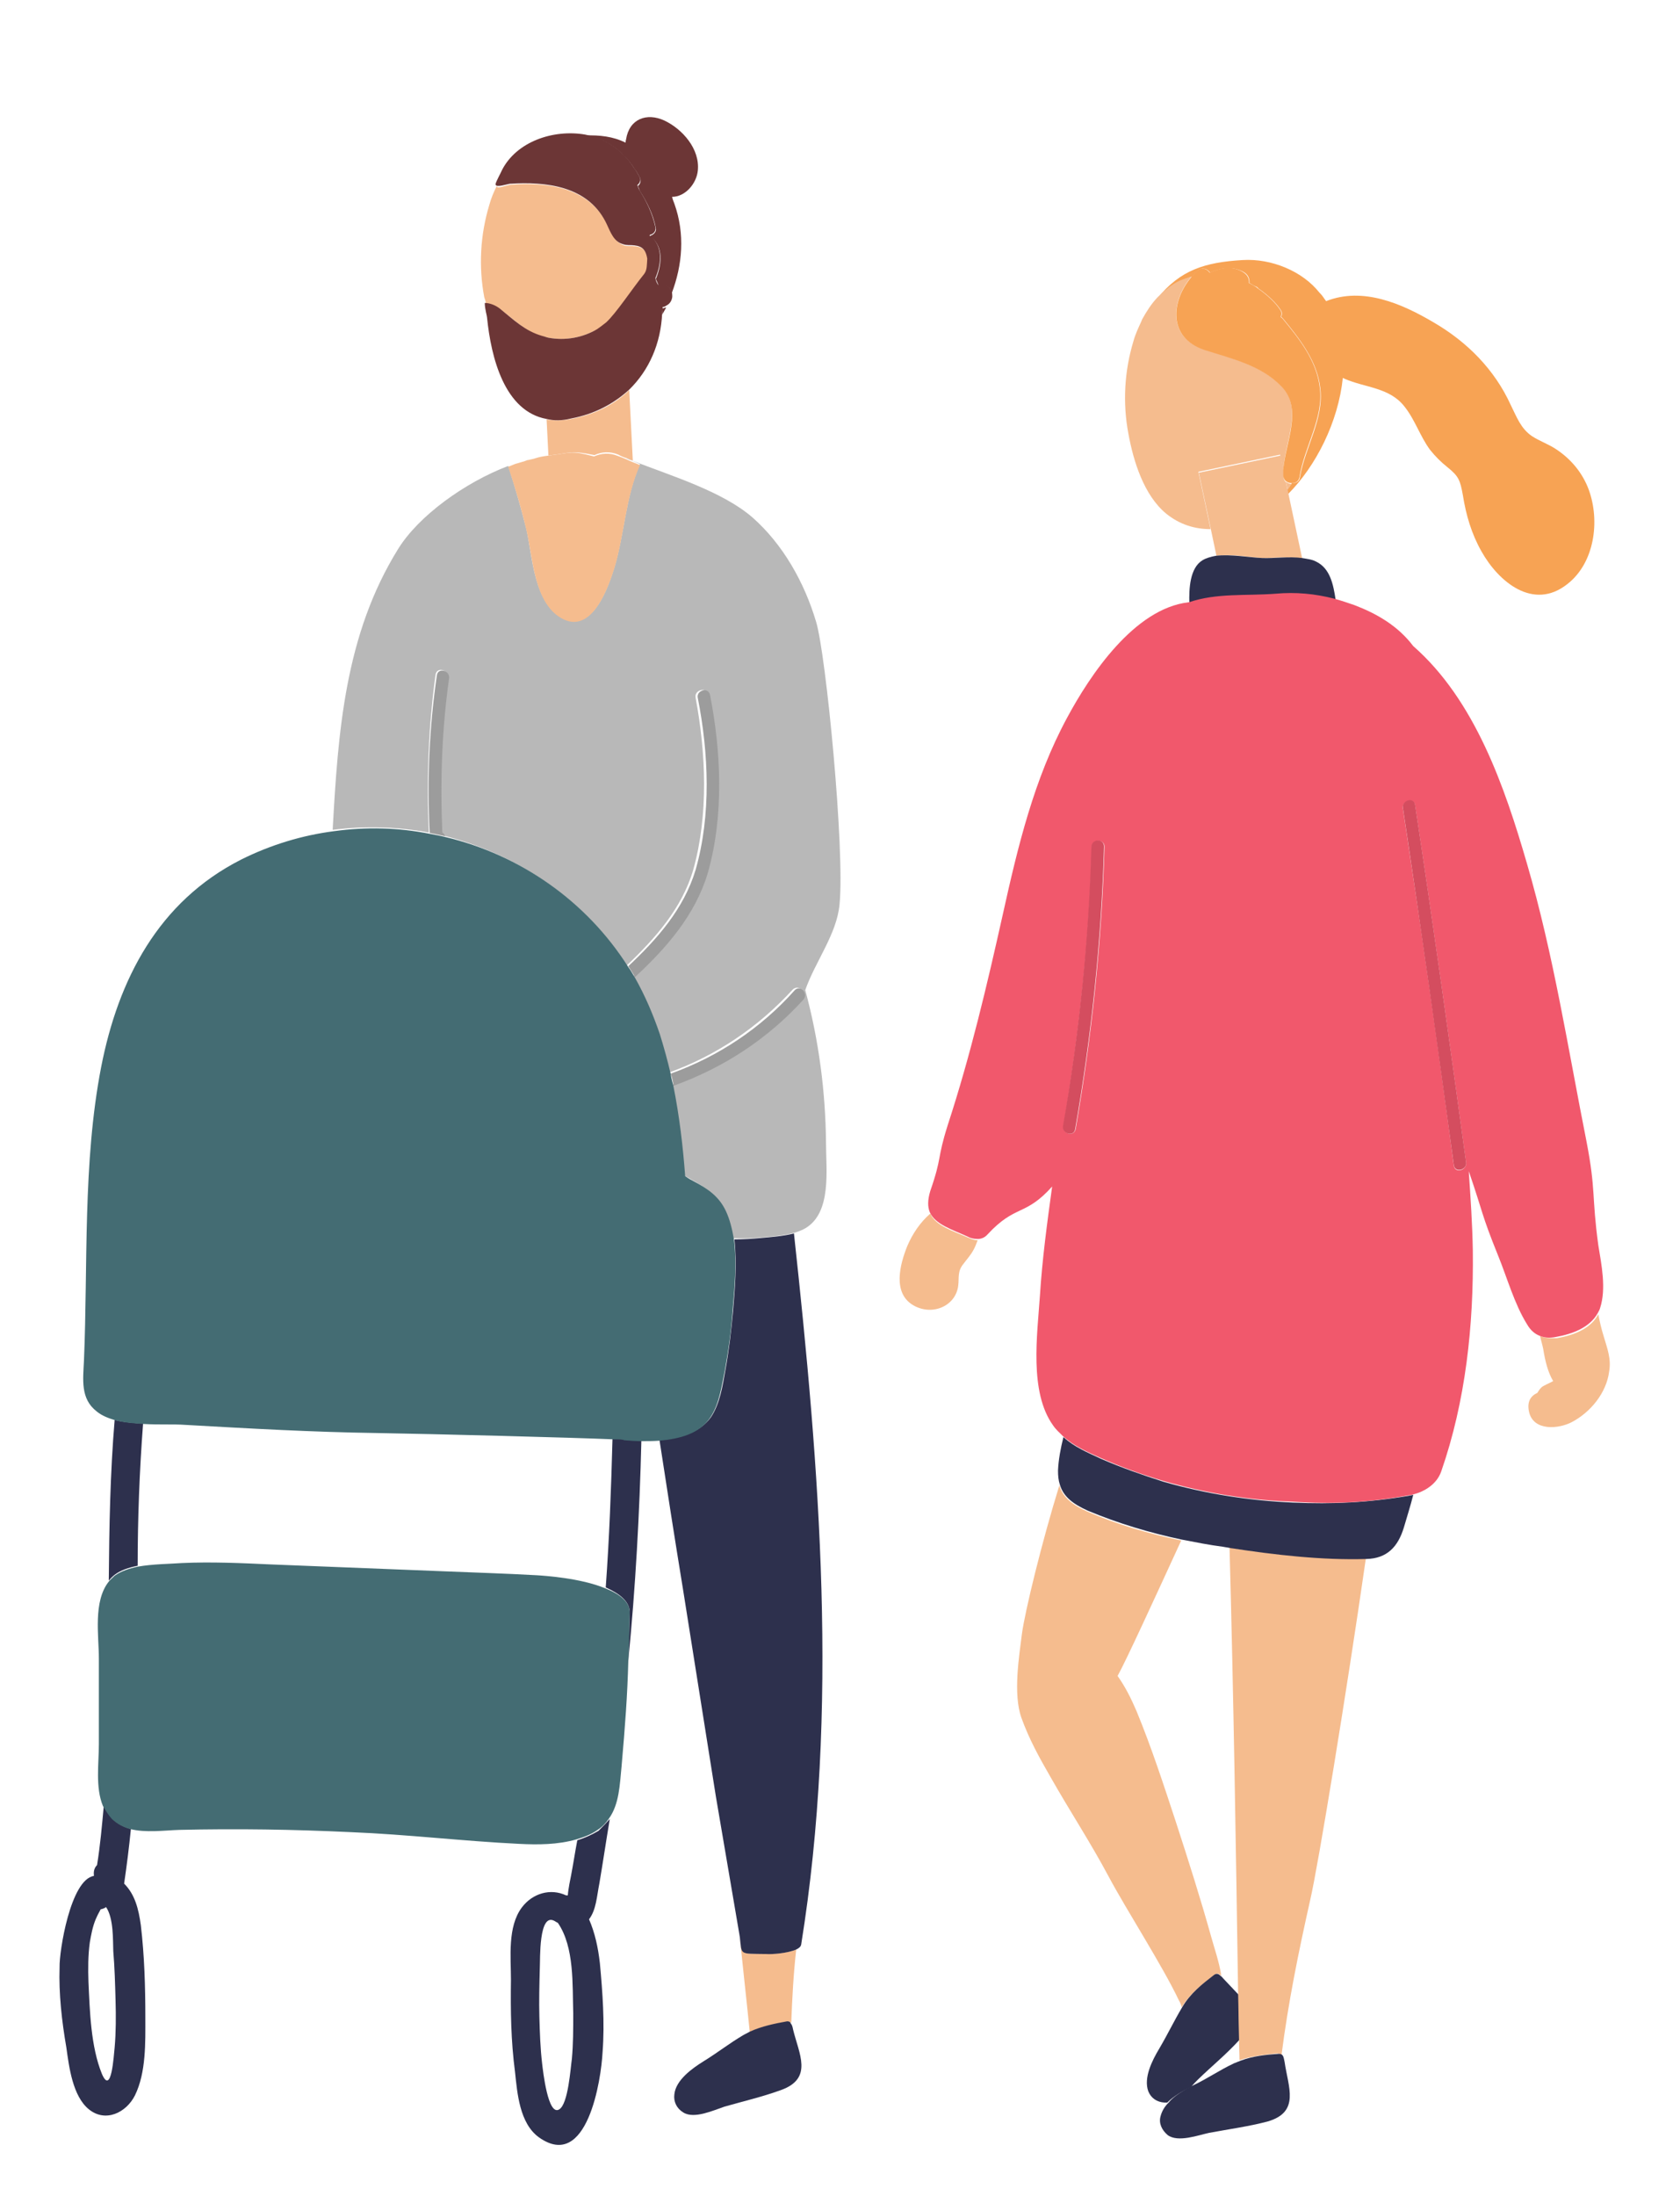<?xml version="1.0" encoding="utf-8"?>
<!-- Generator: Adobe Illustrator 24.0.0, SVG Export Plug-In . SVG Version: 6.00 Build 0)  -->
<svg version="1.1" id="Layer_1" xmlns="http://www.w3.org/2000/svg" xmlns:xlink="http://www.w3.org/1999/xlink" x="0px" y="0px"
	 viewBox="0 0 372.2 486.4" style="enable-background:new 0 0 372.2 486.4;" xml:space="preserve">
<style type="text/css">
	.st0{fill:#F5BC8E;}
	.st1{fill:#2D304D;}
	.st2{fill:#6C3636;}
	.st3{fill:#F7A354;}
	.st4{fill:#F1586C;}
	.st5{fill:#D44D5F;}
	.st6{fill:#B8B8B8;}
	.st7{fill:#9C9C9C;}
	.st8{fill:#446C73;}
</style>
<title>akcia_P44_mini</title>
<path class="st0" d="M163.9,429.1c0.7,6.9,1.5,13.9,2.2,20.9v0.1c2.6-1.3,5.4-1.8,8.3-2.3c0.5-0.1,0.7,0,0.9,0.3
	c0.2-5.5,0.5-11,1.1-16.3c-1.8,0.8-5.4,1-6.6,1C163.6,432.7,164.5,433,163.9,429.1z"/>
<path class="st1" d="M139.5,357.1c-0.1,3.9-0.2,7.4-0.3,10.7c1.6-16.3,2.5-32.6,2.9-48.9c-1.4,0-2.7-0.1-3.9-0.2
	c-0.4,0-1.3,0-2.5-0.1c-0.3,11.1-0.7,22-1.5,33C137.3,353,139.5,354.7,139.5,357.1z"/>
<path class="st1" d="M132.6,405.5c-1.5,0.9-3.1,1.6-4.7,2.1c-0.5,2.6-0.9,5.3-1.4,7.9c-0.1,0.5-0.6,2.8-0.7,4.3c-0.1,0-0.3,0-0.4,0
	c-3.4-1.6-7.4-0.5-9.8,2.7c-3.2,4.3-2.4,11-2.4,16c-0.1,6.8,0,13.6,0.9,20.4c0.5,4.7,1,11.4,5.3,14.5c10.7,7.6,13.8-12.8,14.1-18.9
	c0.5-6.5,0-13.2-0.6-19.7c-0.4-3.5-1.1-6.7-2.4-9.7c1.6-2.1,1.7-5,2.3-8c0.8-4.7,1.5-9.5,2.3-14.2
	C134.3,403.8,133.5,404.6,132.6,405.5z M126.7,456c-0.3,2-0.8,10-2.8,11.2c-2.5,1.6-3.6-8.5-3.8-10.2c-0.4-3.4-0.5-6.8-0.6-10.2
	c-0.1-3.6,0-7.3,0.1-11.1c0.1-1.5-0.3-12.3,3.3-10.2c0.3,0.2,0.5,0.3,0.7,0.4c3.7,5.4,3.2,13.8,3.4,20
	C127,449.4,127,452.7,126.7,456z"/>
<path class="st1" d="M13.2,435.7c-0.2,5.9,0.5,12,1.5,17.8c0.6,4.3,1.4,10.8,5,13.7c3.7,3,8.3,0.7,10.2-3.1
	c2.5-5.1,2.3-11.8,2.3-17.2c0-6.9-0.2-13.7-1-20.5c-0.5-3.6-1.3-6.8-3.7-9.2c0.6-4.1,1.1-8.1,1.5-12.1c-1.5-0.4-2.9-1.1-4-2.2
	c-0.9-0.9-1.5-1.9-2-3c-0.4,4.4-0.8,8.9-1.5,13.2c-0.5,0.5-0.8,1.2-0.7,2.2c0,0.1,0,0.1,0,0.2C15.6,416.3,13.1,432.3,13.2,435.7z
	 M19.9,430.2c0.3-1.7,0.6-3.4,1.3-5.1c0.2-0.5,0.7-1.5,1.1-2.2c0.4-0.1,0.8-0.2,1.2-0.5c1.7,2.5,1.5,7.3,1.6,9.8
	c0.3,3.5,0.4,7.2,0.5,10.8c0.1,3.5,0.1,7.1-0.2,10.5c-0.2,1.8-0.7,10.7-2.8,5.9c-2.5-6.1-2.7-14-3-20.4
	C19.5,436.1,19.5,433.1,19.9,430.2z"/>
<path class="st1" d="M31.7,315.3c-2.2-0.1-4.4-0.3-6.3-0.8c-1,11.9-1.2,23.8-1.3,35.6c0.4-0.5,0.8-0.9,1.3-1.3c1.3-1,3.1-1.6,5.1-2
	C30.5,336.4,30.9,325.8,31.7,315.3z"/>
<path class="st1" d="M174.4,447.7c-2.8,0.5-5.7,1.1-8.3,2.3c-0.5,0.3-1,0.5-1.5,0.8c-3.2,1.9-5.4,3.7-8.8,5.8
	c-2.4,1.5-6.1,4.1-6.4,7.3c-0.2,1.6,0.5,3.1,2,4c2.4,1.5,6.7-0.5,9.1-1.3c4.2-1.2,8.5-2.2,12.6-3.7c7.1-2.6,3.9-8,2.6-13.4
	c-0.1-0.5-0.2-1-0.5-1.3C175.1,447.8,174.8,447.7,174.4,447.7z"/>
<path class="st1" d="M146.1,318.9c1.7,11.1,3.4,22,5.2,33c2.4,15.3,4.9,30.7,7.3,46c1.3,7.8,3.9,22.7,5.2,30.5
	c0,0.2,0.1,0.5,0.1,0.6c0.5,4.1-0.3,3.7,5.9,3.8c1.3,0.1,4.8-0.2,6.6-1c0.6-0.3,1-0.6,1.1-1.1c8.4-52.2,4.1-105.1-1.6-157.5
	c-2.4,0.6-5.1,0.8-7.3,1c-2,0.2-3.9,0.3-5.9,0.3c0.6,5.3,0.1,11.2-0.3,15.9c-0.4,4.4-0.9,8.7-1.7,13.1c-0.6,3.4-1.2,7.4-3.2,10.4
	C155,317.4,150.5,318.6,146.1,318.9z"/>
<path class="st2" d="M146.8,68.3c0,0.5-0.1,0.9-0.1,1.4c0.3-0.5,0.6-1.1,0.9-1.6C147.3,68.1,147.1,68.3,146.8,68.3z"/>
<path class="st2" d="M148.8,65c2.4-6.3,3-13.2,0.6-19.9c-0.2-0.5-0.4-1-0.5-1.5c2.9,0,5.4-2.9,5.7-5.8c0.5-4.8-3.4-9.2-7.4-11.1
	c-3.9-1.8-7.8-0.4-8.5,4.2c-0.1,0.3-0.1,0.5-0.1,0.7c-2.8-1.4-5.8-1.7-8.9-1.6c3.1,0.5,6,1.9,8.1,4.1c0.1,0.1,0.1,0.2,0.2,0.3
	c1,0.7,1.8,1.8,2.5,2.9c0.5,0.6,0.9,1.4,1.3,2.1c0.3,0.7,0,1.5-0.5,1.8c0.2,0.4,0.3,0.6,0.4,1c1.6,2.5,3,5.2,3.6,8.3
	c0.2,0.8-0.5,1.5-1.2,1.7c0,0.1-0.1,0.1-0.1,0.2c0.3,0.2,0.5,0.4,0.8,0.6c2.2,2.3,1.7,5.9,0.5,8.8c0.2,0.5,0.5,1,0.6,1.5
	C147.2,62.9,148.7,63.5,148.8,65z"/>
<path class="st0" d="M206.1,268.8c-2.2,1.9-3.9,4.4-5.1,7.2c-1.6,4-3.4,10.5,1.5,13.2c4.2,2.3,9.3,0,9.8-4.5
	c0.2-1.7-0.2-3.1,1.1-4.7c0.8-1.1,1.6-1.9,2.3-3.2c0.4-0.7,0.6-1.4,0.9-2.1c-0.6,0-1.3-0.2-1.9-0.5
	C211,272.6,207.3,271.5,206.1,268.8z"/>
<path class="st0" d="M341.2,295.9c0.2,1,0.5,1.9,0.7,2.9c0.4,2.5,1,5.1,2.2,7.1c-0.9,0.5-2.2,1-2.6,1.4c-0.4,0.4-0.6,0.7-0.9,1.2
	c-1.5,0.7-2.4,2-1.8,4.4c1.1,4.1,6.5,3.6,9.4,2.1c4.2-2.2,7.7-6.5,8.3-11.2c0.5-2.8-0.4-5.1-1.2-7.8c-0.5-1.6-0.9-3.3-1.2-4.9
	c-1.7,3.3-5.7,4.7-9.2,5.3C343.5,296.4,342.3,296.4,341.2,295.9z"/>
<path class="st0" d="M261.2,443.1c0.3,0.5,0.5,1,0.6,1.5l0,0c1.8-3,4.5-5.1,7.3-7.2c0.6-0.5,1.1-0.2,1.5,0.3
	c-0.5-3.2-1.6-6.3-2.2-8.5c-2.4-8.6-5.1-17.1-7.9-25.7c-2.7-8.2-5.4-16.5-8.7-24.5c-1.2-2.8-2.5-5.4-4.2-7.8
	c1.8-3.2,8.5-17.8,14.1-30c-7.2-1.5-14.1-3.5-20.8-6.4c-3.1-1.4-5.4-3-6.2-5.8c-3.9,12.6-7.6,27.8-8.3,32.9
	c-0.6,4.9-2,13.3-0.1,18.6c1.7,4.7,3.9,8.7,6.5,13.2c4.2,7.4,8.8,14.4,12.8,21.9S257.5,435.3,261.2,443.1z"/>
<path class="st1" d="M261.9,444.6L261.9,444.6c-1.9,3.2-3.1,5.8-5.1,9.2c-1.5,2.5-3.5,6.4-2.4,9.4c0.6,1.5,1.9,2.4,3.6,2.5
	c0.2,0,0.5,0,0.6,0c1.5-1.5,3.5-2.6,5.2-3.4c0.6-0.7,1.3-1.4,1.7-1.8c3-2.9,6.3-5.6,9.1-8.7c-0.1-3.4-0.1-6.6-0.2-10
	c-1.1-1.2-2.3-2.4-3.4-3.6c-0.2-0.2-0.3-0.4-0.5-0.5c-0.5-0.5-0.9-0.7-1.5-0.3C266.4,439.4,263.7,441.5,261.9,444.6z"/>
<path class="st0" d="M283.9,455.3c1.5-11.8,3.8-23,6.4-34.6c1.7-7.3,8-45.6,12.3-75.5c-10,0.3-20.3-0.9-30.2-2.4
	c0.9,32.9,1.4,65.8,1.9,98.7c0.1,3.4,0.1,6.6,0.2,10c0,1.6,0.1,3.2,0.1,4.7v0.1c2.7-0.9,5.6-1.2,8.4-1.5
	C283.7,454.9,283.9,455.1,283.9,455.3z"/>
<path class="st3" d="M252.9,71.2c0.1,0,0.1-0.1,0.1-0.2C253,71.1,252.9,71.1,252.9,71.2L252.9,71.2z"/>
<path class="st3" d="M285.1,108.5l0.2,1c6.3-6.3,11.2-16.1,12.2-25.8c0.1,0.1,0.3,0.1,0.4,0.2c4.6,2,10,1.9,13.3,6.2
	c2.3,2.9,3.4,6.5,5.6,9.5c1.2,1.5,2.4,2.7,3.9,3.9c2.5,2,2.8,2.9,3.4,6.2c0.7,4.4,1.9,8.5,4.1,12.4c3.8,6.8,11.5,13.2,19,7.3
	c6.1-4.7,7.3-14,4.8-20.9c-1.4-3.8-4-6.9-7.4-9.1c-1.7-1.1-3.5-1.7-5.2-2.8c-2.5-1.7-3.4-4.3-4.7-6.9c-3.6-7.9-9.7-14-17.1-18.3
	c-7.1-4.2-15.7-7.9-23.8-4.7c-0.4-0.5-0.8-1.2-1.3-1.7c0,0-0.1-0.1-0.2-0.2c-3.7-4.7-10.6-7.6-17-7.2c-8.4,0.5-13.8,2.2-18.9,8.5
	c1.5-1.5,3.1-2.9,5.1-3.8c0.8-0.5,1.7-0.7,2.6-1c0.4-0.5,0.8-0.9,1.2-1.3c1-0.9,2.2-0.5,2.8,0.4c2.1-1,4.5-1.4,6.7-0.5
	c1.6,0.6,2.1,1.6,2,2.8c0.5,0.2,0.8,0.5,1.3,0.7c0.3,0.1,0.5,0.2,0.7,0.5l0,0c2.2,1.5,4,3.3,4.9,4.7c0.4,0.5,0.4,1.1,0.1,1.6
	c0.1,0,0.3,0.2,0.4,0.3c3.7,4.5,7.6,9.4,8.3,15.4c0.9,6.8-3.4,13.2-4.5,19.8c-0.1,1-1,1.4-1.8,1.3
	C285.8,107.6,285.6,108,285.1,108.5z"/>
<path class="st0" d="M286.2,107.2c-0.5,0-0.9-0.2-1.3-0.5l0.4,1.8C285.6,108,285.8,107.6,286.2,107.2z"/>
<path class="st0" d="M261.5,62.1c-2,0.9-3.6,2.3-5.1,3.8c-1.4,1.5-2.4,3.1-3.4,4.9c0,0.1-0.1,0.2-0.1,0.3c-0.7,1.5-1.4,3-1.8,4.5
	c-2,6.6-2.4,13.7-1.1,20.5c1.1,6,3.4,13.6,8.4,17.7c3,2.4,6.3,3.4,9.8,3.4l-2.7-12.7l18.1-3.8l0.7,3.4c0.4-6.2,4.4-13.8-0.4-18.6
	c-4.5-4.6-11.2-6.2-17.1-8.1c-8.2-2.6-7.4-10.8-2.8-16.2C263.2,61.5,262.3,61.8,261.5,62.1z"/>
<path class="st0" d="M110.1,41.3c0,0,0-0.1,0-0.2c-0.7,1.4-1.3,2.8-1.7,4.3c-2,6.6-2.4,13.7-1.1,20.5c0.2,0.5,0.3,1,0.4,1.5
	c1.1,0,2.4,0.5,3.4,1.3c3.2,2.4,5.5,4.9,9.3,6l-0.1-1l12.2-0.6c0.7-0.5,1.4-0.9,2-1.5c2.3-2,5.7-7.6,8.4-10.7
	c0.8-0.9,0.7-2.3,0.7-3.4c-0.5-2.5-1.6-2.9-3.5-3c-1.1,0-1.5,0.1-2.6-0.5c-1.7-1-2.3-3.2-3.2-4.8c-4.2-7.8-13.2-8.9-21.1-8.3
	C112.2,41,110.1,41.9,110.1,41.3z"/>
<path class="st0" d="M288.5,123.7l-3-14.1l-0.2-1l-0.4-1.8c-0.4-0.4-0.5-0.7-0.5-1.3c0-0.5,0-0.8,0-1.2l-0.7-3.4l-18.1,3.8l2.7,12.7
	l1.2,5.7c3.4-0.5,7.6,0.4,10.3,0.5C282.3,123.6,285.7,123.2,288.5,123.7z"/>
<path class="st0" d="M138.9,101.5c0.4,0.2,0.8,0.4,1.3,0.5l-0.8-15.6c-3.3,3.2-7.6,5.4-12.9,6.4c-2,0.4-3.7,0.4-5.4,0.1l0.4,8
	c5.2-0.6,4.8-1.2,10.2-0.1c1.5-0.7,3.4-0.9,5.3-0.1C137.5,101,138.2,101.3,138.9,101.5z"/>
<path class="st0" d="M120,73.4l0.1,1c0.5,0.2,0.9,0.3,1.4,0.4c3.7,0.7,7.6,0,10.8-1.9L120,73.4z"/>
<path class="st1" d="M302.7,345.3L302.7,345.3c4.6-0.1,7-2.7,8.3-6.9c0.7-2.4,1.5-4.9,2.1-7.3c-0.4,0.1-0.6,0.1-1,0.2
	c-8.8,1.5-17,1.9-25.6,1.5c-9.6-0.4-19.3-1.9-28.7-4.6c-4.7-1.5-9.3-3.1-13.9-5.1c-3-1.4-5.9-2.6-8.3-4.8c-0.6,2.4-1.1,5-1.2,7.4
	c0,1.2,0.1,2.2,0.4,3.1c0.8,2.8,3.1,4.4,6.2,5.8c6.7,2.8,13.7,4.9,20.8,6.4c3.1,0.6,6.1,1.2,9.2,1.6c0.6,0.1,1.2,0.2,1.7,0.3
	C282.5,344.4,292.9,345.6,302.7,345.3z"/>
<path class="st1" d="M295.9,132.8c-0.5-3.3-1.2-6.9-4.3-8.4c-0.9-0.5-2-0.6-3.1-0.8c-2.9-0.4-6.2,0.1-8.8,0c-2.8-0.1-7-0.9-10.3-0.5
	c-1.1,0.2-2.2,0.5-3,1c-2.8,1.7-3,6.3-2.9,9.6h0.1c6.2-2.1,12.7-1.4,19.2-1.9C287.3,131.5,291.5,131.8,295.9,132.8z"/>
<path class="st3" d="M284.3,104c0,0.5,0,0.8,0,1.2c0,0.5,0.2,1,0.5,1.3c0.4,0.3,0.8,0.5,1.3,0.5c0.8,0.1,1.6-0.3,1.8-1.3
	c1-6.6,5.4-13.1,4.5-19.8c-0.7-6.1-4.6-10.9-8.3-15.4c-0.1-0.1-0.3-0.2-0.4-0.3c0.3-0.5,0.3-1.1-0.1-1.6c-0.9-1.4-2.7-3.2-4.9-4.7
	l0,0c-0.2-0.2-0.5-0.4-0.7-0.5c-0.5-0.3-0.8-0.5-1.3-0.7c0.1-1.1-0.4-2.1-2-2.8c-2.2-1-4.6-0.5-6.7,0.5c-0.6-0.9-1.8-1.3-2.8-0.4
	c-0.5,0.5-0.8,0.8-1.2,1.3c-4.6,5.4-5.3,13.5,2.8,16.2c5.9,1.9,12.6,3.4,17.1,8.1C288.7,90.5,284.8,98,284.3,104z"/>
<path class="st4" d="M312.1,331.2c0.4,0,0.6-0.1,1-0.2c2.4-0.6,5.2-2.2,6.2-5.1c5.4-15.5,7.2-32.3,7-48.9
	c-0.1-5.9-0.5-11.7-0.9-17.6c3.3,9.6,2.7,9.3,6.5,18.7c2,4.9,3.6,10.7,6.4,15.2c0.8,1.4,1.8,2.2,2.9,2.6c1,0.4,2.2,0.5,3.6,0.2
	c3.4-0.6,7.4-2,9.2-5.3c0.2-0.4,0.4-0.7,0.5-1.1c1.4-4.3,0.3-9.6-0.4-13.9c-1.5-11-0.5-12-2.6-22.9c-4.1-20.6-7.3-41.4-13.2-61.6
	c-4.9-16.9-11.5-36.2-25.2-48.2c-3.4-4.5-8.1-7.2-13.1-9.1c-1.5-0.5-2.9-1-4.4-1.4c-4.3-1.1-8.5-1.5-13-1.1
	c-6.5,0.5-13.1-0.2-19.2,1.9h-0.1c-12,1.4-21.8,16.1-26.9,25.6c-7.3,13.5-10.9,28.5-14.2,43.4c-3.5,15.7-7.2,31.4-12.2,46.7
	c-2.5,7.9-1.2,6.9-3.9,14.7c-0.6,2-0.6,3.5-0.1,4.7c1.2,2.7,4.9,3.8,8.4,5.4c0.5,0.3,1.3,0.5,1.9,0.5c0.9,0.1,1.8-0.2,2.5-1
	c6.2-6.7,8.3-3.9,14.3-10.6c-1.1,8-2.2,16.1-2.7,24.1c-0.6,8.8-2.4,21.4,2.9,28.8c0.6,0.9,1.4,1.6,2.2,2.4c2.4,2.2,5.4,3.5,8.3,4.8
	c4.5,2,9.2,3.7,13.9,5.1c9.3,2.7,19,4.3,28.7,4.6C295.2,333.2,303.3,332.8,312.1,331.2z M244.7,187.5c-0.6,21-2.8,41.9-6.4,62.6
	c-0.4,1.8-3,1-2.7-0.7c3.5-20.5,5.7-41.1,6.3-61.9C241.9,185.8,244.7,185.8,244.7,187.5z M310.8,179c-0.2-1.7,2.4-2.4,2.7-0.7
	c4,26.4,7.7,52.8,11.3,79.2c0.2,1.7-2.4,2.5-2.7,0.7C318.6,231.7,314.8,205.3,310.8,179z"/>
<path class="st1" d="M258.9,465.7c-0.9,0.9-1.5,1.9-1.8,3.1c-0.4,1.5,0.3,3,1.6,4.1c2.3,1.7,6.8,0,9.2-0.5c4.3-0.8,8.7-1.4,12.9-2.5
	c7.3-2.1,4.6-7.6,3.8-13.2c-0.1-0.5-0.2-1.1-0.4-1.4c-0.2-0.3-0.5-0.4-0.9-0.4c-2.9,0.2-5.7,0.5-8.4,1.5c-0.5,0.2-1,0.4-1.5,0.6
	c-3.4,1.6-5.7,3.3-9.3,5c-0.1,0-0.2,0.1-0.2,0.1C262.3,463,260.2,464.1,258.9,465.7z"/>
<path class="st5" d="M310.8,178.9c4,26.4,7.7,52.8,11.3,79.2c0.3,1.8,3,1,2.7-0.7c-3.6-26.4-7.3-52.8-11.3-79.2
	C313.2,176.5,310.6,177.2,310.8,178.9z"/>
<path class="st5" d="M238.2,250.1c3.6-20.7,5.8-41.6,6.4-62.6c0-1.8-2.7-1.8-2.8,0c-0.6,20.8-2.7,41.4-6.3,61.9
	C235.2,251.1,237.9,251.9,238.2,250.1z"/>
<path class="st2" d="M126.5,92.7c5.3-1,9.5-3.3,12.9-6.4c4.4-4.3,7-10.2,7.3-16.9c0.1-0.5,0.1-0.9,0.1-1.4c0.3,0,0.5-0.1,0.8-0.3
	c0.6-0.3,1.1-0.8,1.3-1.7c0.1-0.4,0-0.7,0-1.1c-0.3-1.5-1.7-2.2-3.1-1.8c-0.3-0.5-0.5-0.9-0.6-1.5c1.2-2.8,1.7-6.4-0.5-8.8
	c-0.3-0.3-0.5-0.5-0.8-0.6c0-0.1,0.1-0.1,0.1-0.2c0.7-0.1,1.4-0.8,1.2-1.7c-0.7-3.1-2-5.8-3.6-8.3c-0.2-0.4-0.3-0.7-0.4-1
	c0.5-0.4,0.9-1.1,0.5-1.8c-0.4-0.7-0.8-1.5-1.3-2.1c-0.7-1.1-1.5-2.2-2.5-2.9c0-0.1-0.1-0.2-0.2-0.3c-2.2-2.2-5-3.5-8.1-4.1
	c-7.1-1.2-15.2,1.6-18.4,7.9c-0.2,0.5-1.2,2.3-1.4,3c0,0.1,0,0.1,0,0.2c0.2,0.7,2.4-0.1,3.2-0.2c8-0.5,17,0.5,21.1,8.3
	c0.9,1.7,1.5,3.9,3.2,4.8c1.1,0.5,1.6,0.5,2.6,0.5c1.9,0.1,3.1,0.5,3.5,3c-0.1,1.3,0,2.5-0.7,3.4c-2.6,3.2-6.2,8.7-8.4,10.7
	c-0.6,0.5-1.3,1-2,1.5c-3.2,1.9-7.1,2.6-10.8,1.9c-0.5-0.1-0.9-0.3-1.4-0.4c-3.8-1.1-6.2-3.5-9.3-6c-1-0.8-2.3-1.3-3.4-1.3l0,0
	c0,1.3,0.5,2.9,0.5,3.2c0.9,9,3.9,20.8,13.2,22.5C122.7,93.2,124.5,93.2,126.5,92.7z"/>
<path class="st6" d="M115.9,102.2c0.5-0.1,0.8-0.3,1.3-0.4C116.7,102,116.2,102.1,115.9,102.2z"/>
<path class="st6" d="M118.3,101.6c0.4-0.1,0.7-0.2,1-0.3C118.9,101.4,118.7,101.5,118.3,101.6z"/>
<path class="st6" d="M113.5,103c0.5-0.1,0.9-0.3,1.4-0.5C114.4,102.7,114,102.9,113.5,103z"/>
<path class="st6" d="M168.5,274.1c2.4-0.2,5-0.4,7.3-1c1-0.3,1.9-0.6,2.7-1.1c5.8-3.5,4.5-13,4.5-18.8c-0.1-11.4-1.6-22.9-4.6-33.9
	c2.2-6.3,7-12.4,7.6-19c1.2-12.1-3-55.4-5.2-62.6c-2.6-8.7-7.3-17.1-14.1-23.1c-6.7-5.8-18-9.2-26.7-12.6c-0.4-0.2-0.8-0.4-1.3-0.5
	c1,0.4,2,0.8,3.1,1.3c-3.2,7-3.5,15.7-5.7,22.9c-1.3,4.2-4.7,14.3-11.2,11.3c-6.7-3.2-6.9-13.8-8.3-19.9c-1.2-4.7-2.5-9.3-4-13.9
	c-9.7,3.7-19.9,11.1-24.4,18.4c-11.8,19-13.3,40.5-14.5,62.2c7.2-0.9,14.3-0.7,21.3,0.6c-0.5-11.7-0.1-23.4,1.5-35
	c0.3-1.8,3-1,2.7,0.7c-1.5,11.3-2,22.8-1.5,34.2c0.4,0.2,0.5,0.5,0.6,0.8c16.4,4.1,31.2,14.1,40.5,28.8c6.3-6,12.3-12.7,14.8-21.3
	c3.4-12.2,2.8-25.8,0.5-38.1c-0.3-1.7,2.4-2.4,2.7-0.7c2.5,12.7,3.2,26.9-0.5,39.5c-2.7,9.3-9.2,16.5-16.1,23
	c2.3,3.9,4.1,8.1,5.5,12.5c1,2.9,1.7,5.8,2.4,8.8c10.6-3.8,19.9-10.1,27.5-18.4c1.3-1.3,3.2,0.6,2,2c-7.9,8.7-17.8,15.2-28.8,19.1
	c1.4,6.5,2.3,13.2,2.6,19.9c0.7,0.5,1.4,0.8,2,1.2c2.9,1.6,5.4,3.4,7,6.5c1,1.9,1.5,4.1,1.8,6.3
	C164.6,274.4,166.6,274.3,168.5,274.1z"/>
<path class="st7" d="M139.2,214c0.5,0.8,1,1.6,1.5,2.4c7-6.5,13.3-13.7,16.1-23c3.6-12.6,3-26.8,0.5-39.5c-0.4-1.8-3.1-1-2.7,0.7
	c2.4,12.2,3,25.9-0.5,38.1C151.5,201.3,145.6,208,139.2,214z"/>
<path class="st7" d="M148.6,237.8c0.3,0.9,0.5,1.8,0.6,2.7c11.1-4,20.9-10.4,28.8-19.1c1.2-1.4-0.8-3.4-2-2
	C168.6,227.7,159.2,234,148.6,237.8z"/>
<path class="st7" d="M95.2,184.5c1.2,0.2,2.3,0.5,3.4,0.7c-0.1-0.4-0.3-0.6-0.6-0.8c-0.5-11.4-0.1-22.9,1.5-34.2
	c0.2-1.7-2.4-2.4-2.7-0.7C95.1,161.1,94.6,172.7,95.2,184.5z"/>
<path class="st0" d="M121.6,100.9C121.5,100.9,121.5,100.9,121.6,100.9c-0.8,0.1-1.5,0.2-2.3,0.4c-0.4,0.1-0.6,0.2-1,0.3
	c-0.5,0.1-0.8,0.2-1.3,0.3c-0.5,0.1-0.8,0.3-1.3,0.4c-0.4,0.1-0.6,0.2-1,0.3c-0.5,0.1-0.9,0.3-1.4,0.5c-0.3,0.1-0.5,0.2-0.7,0.3l0,0
	c1.5,4.5,2.9,9.2,4,13.9c1.5,6.1,1.6,16.7,8.3,19.9c6.4,3,9.9-7.2,11.2-11.3c2.2-7.2,2.5-15.9,5.7-22.9c-1-0.4-2.1-0.8-3.1-1.3
	c-0.5-0.2-1.2-0.5-1.8-0.7c-1.9-0.8-3.7-0.6-5.3,0.1C126.3,99.7,126.7,100.3,121.6,100.9z"/>
<path class="st8" d="M138.3,319c1.2,0.1,2.5,0.2,3.9,0.2c1.3,0,2.5,0,3.9-0.1c4.4-0.4,8.9-1.5,11.3-5.2c2-3,2.5-7,3.2-10.4
	c0.8-4.4,1.4-8.7,1.7-13.1c0.4-4.7,1-10.6,0.3-15.9c-0.4-2.3-0.9-4.4-1.8-6.3c-1.5-3.2-4-4.9-7-6.5c-0.6-0.3-1.3-0.7-2-1.2
	c-0.5-6.7-1.3-13.4-2.6-19.9c-0.2-0.9-0.5-1.8-0.6-2.7c-0.7-3-1.5-5.9-2.4-8.8c-1.5-4.4-3.3-8.6-5.5-12.5c-0.5-0.8-0.9-1.6-1.5-2.4
	c-9.3-14.7-24.1-24.9-40.5-28.8c-1.2-0.3-2.3-0.5-3.4-0.7c-7-1.4-14.1-1.6-21.3-0.6c-7,0.9-14,3-20.6,6.3c-18.3,9.3-27.2,26.5-31,46
	c-4.1,21.2-2.9,43.8-3.8,65c-0.2,4.2-0.8,8.4,2.8,11.2c1.2,1,2.6,1.5,4.2,2c2,0.5,4.2,0.7,6.3,0.8c3.3,0.2,6.5,0,9.2,0.2
	c14.1,0.8,28.2,1.6,42.3,1.8c12.3,0.2,43.3,1,52.6,1.4C137,318.8,137.9,318.8,138.3,319z"/>
<path class="st8" d="M24.8,402.9c1.2,1.1,2.5,1.8,4,2.2c3.5,0.9,7.6,0.3,11,0.2c12.6-0.3,25.3-0.1,37.9,0.5
	c12.5,0.5,24.9,2,37.4,2.6c4,0.2,8.5,0.2,12.6-1c1.7-0.5,3.3-1.1,4.7-2.1c1.1-0.7,1.9-1.6,2.5-2.5c2.3-3.2,2.4-7.5,2.8-11.5
	c0.8-9.1,1.3-15.8,1.5-23.4c0.2-3.3,0.2-6.8,0.3-10.7c0.1-2.4-2.3-4.2-5.4-5.4c-5.5-2.3-13.6-2.8-15.2-2.9
	c-7.1-0.4-14.1-0.6-21.2-0.9c-12.6-0.5-25.2-1-37.8-1.5c-6.5-0.3-13.1-0.6-19.6-0.3c-2.7,0.2-6.4,0.2-9.8,0.8c-1.9,0.4-3.7,1-5.1,2
	c-0.5,0.5-0.9,0.8-1.3,1.3c-3.5,4.4-2.2,12-2.2,17c0,6.3,0,12.7,0,19c0,4.3-0.8,9.6,0.9,13.7C23.4,401,24,402,24.8,402.9z"/>
</svg>
